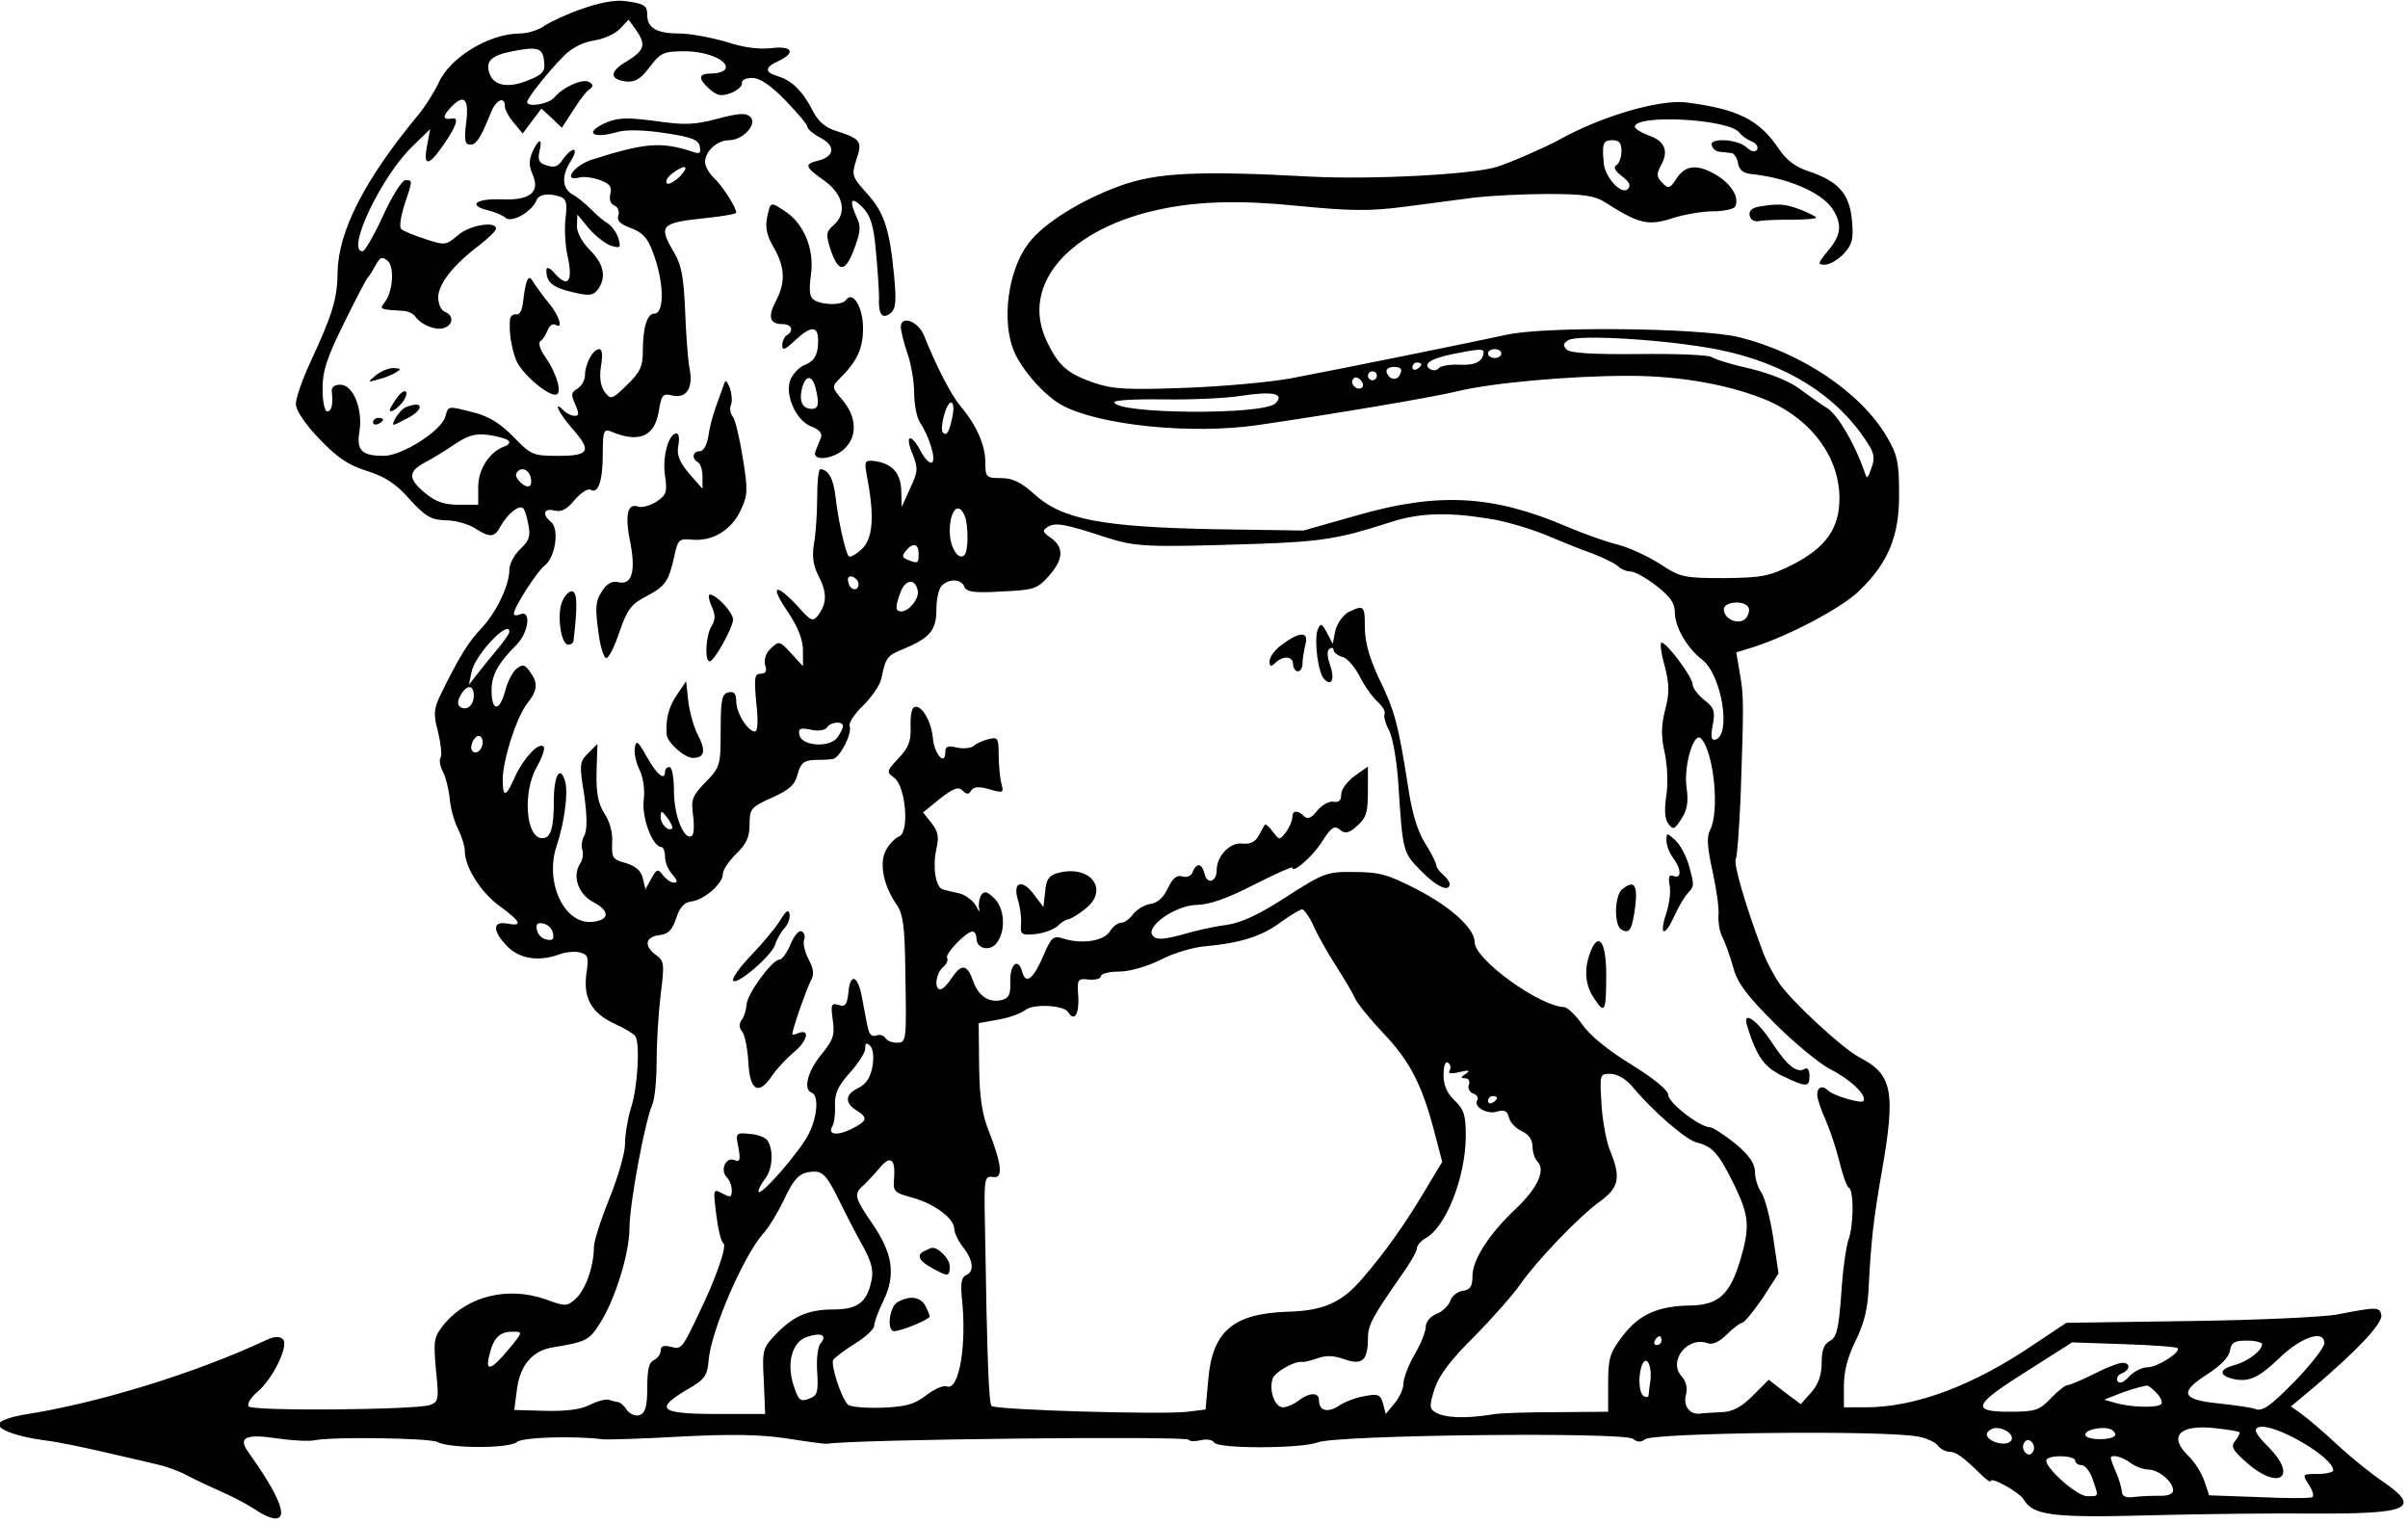 <svg width="722" height="457" xmlns="http://www.w3.org/2000/svg" xmlns:xlink="http://www.w3.org/1999/xlink" overflow="hidden"><defs><clipPath id="clip0"><path d="M292 114 1014 114 1014 571 292 571Z" fill-rule="evenodd" clip-rule="evenodd"/></clipPath></defs><g clip-path="url(#clip0)" transform="translate(-292 -114)"><path d="M174.732 452.427C170.33 450.961 165.262 448.562 163.394 447.362 161.66 446.03 158.192 444.963 155.925 444.963 146.722 444.963 134.851 437.766 131.516 430.168 130.182 427.369 127.382 422.838 124.981 420.039 109.375 401.112 101.506 385.784 101.239 373.655 101.105 365.391 99.905 361.126 92.836 345.931 90.568 341 88.701 335.535 88.701 333.935 88.701 332.069 91.369 327.937 95.77 323.406 101.105 317.808 104.44 315.542 110.042 313.809 115.511 312.076 118.845 309.944 122.846 305.279 127.648 300.08 129.249 299.147 133.784 299.014 136.585 299.014 140.586 297.815 142.454 296.615 146.988 293.683 148.322 293.816 150.19 297.415 152.19 301.013 155.792 303.812 156.859 302.613 157.392 302.08 158.059 299.814 158.459 297.548 159.126 294.216 158.592 292.75 155.925 290.351 154.191 288.618 152.724 285.952 152.724 284.219 152.724 279.554 148.856 271.424 144.321 266.625 140.453 262.627 137.518 257.828 131.916 246.366 130.049 242.367 129.916 240.768 131.383 235.436 132.183 231.971 132.583 228.505 132.05 227.839 131.65 227.039 131.916 225.173 132.85 223.574 133.65 221.974 134.584 218.376 134.851 215.443 135.118 212.644 136.185 208.646 137.385 206.38 138.452 204.247 139.386 201.315 139.386 199.715 139.386 195.05 144.321 187.186 150.056 183.188 156.192 178.656 156.859 177.19 152.057 178.123 147.522 178.923 147.655 175.857 152.19 171.192 155.925 167.46 161.794 166.66 167.796 168.926 169.663 169.593 172.331 169.859 173.931 169.459 176.332 168.793 176.599 168.126 175.799 162.928 174.865 155.731 177.399 151.199 184.468 148 187.136 146.8 189.804 145.201 190.471 144.401 191.938 142.402 191.271 129.073 189.137 122.676 188.203 119.61 187.403 114.812 187.403 112.013 187.403 109.347 185.269 102.016 182.734 95.752 180.2 89.487 178.066 82.956 178.066 81.09 178.066 75.359 175.532 68.294 172.597 65.629 170.063 63.363 169.663 63.23 163.528 65.495 152.457 69.361 140.453 66.562 133.384 58.298 130.049 54.166 129.916 53.5 130.716 44.303 131.65 35.373 131.516 34.706 128.849 33.773 124.047 32.307 75.363 31.907 74.563 33.373 74.029 34.173 75.23 36.039 77.097 37.639 81.765 41.504 86.7 51.634 84.833 53.5 83.899 54.433 82.299 54.433 79.765 53.233 58.424 43.237 28.813 34.173 6.805 30.841 3.204 30.174 0.003 29.108-0.264 28.175-0.931 26.442 5.471 24.177 14.008 23.11 17.342 22.71 25.078 21.111 31.347 19.645 37.616 18.179 44.819 16.579 47.353 15.913 49.887 15.38 53.889 13.913 56.023 12.714 58.29 11.514 63.092 9.248 66.693 7.649 70.428 6.05 74.963 3.517 76.963 2.184 78.831 0.851 81.365-0.215 82.566-0.215 86.567-0.215 83.499 6.983 74.563 19.512 71.228 24.043 73.496 25.243 83.099 23.777 87.767 23.11 92.836 22.844 94.436 23.244 99.772 24.31 128.715 23.91 131.116 22.71 134.851 20.711 152.724 20.711 154.991 22.71 156.725 24.177 172.597 24.576 180.734 23.51 181.801 23.377 192.204 23.643 203.809 24.31 219.147 25.11 227.684 24.976 235.82 23.777 241.822 22.844 247.424 22.044 248.091 22.177 256.094 23.51 355.596 24.576 356.396 23.377 356.663 22.844 358.397 22.844 360.131 23.244 361.731 23.643 363.599 23.377 363.999 22.577 365.199 20.578 390.141 20.711 395.077 22.577 400.545 24.843 486.976 25.776 489.643 23.643 490.977 22.577 492.044 22.577 493.245 23.51 495.646 25.509 565.27 26.309 575.141 24.31 577.541 23.91 580.209 22.71 581.009 21.644 581.81 20.578 583.41 19.778 584.477 19.778 586.478 19.778 588.612 18.179 593.68 13.247 595.414 11.514 596.882 10.448 596.882 10.981 596.882 12.447 605.418 7.649 606.752 5.516 609.419 0.718 615.422-0.082 644.365 0.718 659.704 1.118 682.112 1.384 694.116 1.251 722.526 1.118 725.994 2.851 714.657 10.714 711.056 13.114 704.92 18.045 700.919 21.777 696.917 25.509 692.115 29.641 690.248 30.974L686.914 33.373 694.25 39.505C707.321 50.701 714.523 58.431 713.99 60.83 713.456 63.23 712.656 63.23 700.919 60.964 696.917 60.164 676.91 59.231 656.503 58.965L619.556 58.431 610.753 52.567C592.08 39.771 574.607 33.107 559.402 33.107L552.866 33.107 552.866 39.638C552.866 44.036 554.066 48.435 556.467 53.233 559.001 58.431 560.068 62.83 560.335 69.761 561.002 82.689 561.669 89.087 564.203 103.616 568.472 127.874 567.404 132.939 557.534 138.004 552.466 140.669 537.127 154.798 533.259 160.529 531.658 162.928 529.258 167.46 528.191 170.659 523.255 183.854 519.654 196.25 520.455 197.449 520.855 198.116 521.522 206.913 521.922 216.909 522.855 244.1 522.855 246.499 521.655 253.163L520.588 259.428 525.79 261.027C536.594 264.493 552.466 272.89 557.534 277.955 566.204 286.352 569.539 294.349 569.405 307.145 569.405 316.341 568.872 318.741 565.804 323.939 558.068 337.268 540.195 349.263 521.388 353.928 509.784 356.727 462.834 357.26 451.497 354.595 442.96 352.729 402.413 344.465 386.807 341.533 380.938 340.466 366.8 339.133 355.462 338.734 337.99 338.067 333.721 338.334 328.119 340.2 319.983 342.999 317.316 345.398 313.848 352.729 305.711 369.789 320.783 386.85 348.793 392.448 359.864 394.714 372.802 394.981 389.475 393.248 404.68 391.782 410.549 391.649 420.819 392.981 427.755 393.914 437.358 395.114 442.16 395.78 446.962 396.314 456.832 396.847 464.168 396.847 474.972 396.847 478.306 396.314 481.507 394.181 491.378 387.916 494.179 387.25 501.248 389.516 504.849 390.715 510.451 391.649 513.652 391.649 516.72 391.649 519.788 392.315 520.188 392.981 521.655 395.514 519.387 399.512 514.986 402.312 509.117 405.91 505.382 405.644 502.715 401.512 500.714 398.446 500.181 398.313 498.447 400.179 496.713 401.912 496.579 402.711 498.046 405.51 500.447 409.776 499.114 412.841 494.179 414.441 492.044 415.24 490.177 416.44 490.177 416.973 490.177 420.838 518.454 419.372 521.522 415.24 522.188 414.307 523.922 413.108 525.256 412.575 526.59 412.041 527.257 410.975 526.857 410.175 526.19 409.242 525.123 409.509 523.656 410.842 520.855 413.374 512.318 413.774 513.252 411.375 513.519 410.442 514.586 409.509 515.653 409.509 516.72 409.376 518.187 409.242 519.121 409.109 519.921 409.109 520.855 407.643 521.121 406.044 521.388 404.177 522.589 403.111 524.856 402.845 535.793 401.778 546.064 397.38 549.398 392.448 552.466 387.783 552.066 384.451 548.064 379.786 544.997 376.054 544.863 375.654 547.131 375.654 548.598 375.654 551.132 377.12 552.866 378.986 555.4 381.785 555.8 383.251 555.267 389.116 554.467 397.113 551.132 400.712 541.929 403.778 538.328 404.977 535.527 407.11 533.392 410.309 527.524 419.106 521.121 422.305 505.516 424.304 497.513 425.237 480.174 420.172 467.502 413.108 463.368 410.842 453.364 406.443 448.829 404.977 441.626 402.711 411.883 401.112 393.076 402.045 359.197 403.911 346.526 403.244 335.722 399.246 323.718 394.847 312.781 387.916 308.379 382.052 302.244 374.055 300.243 358.86 303.978 349.796 306.378 344.065 313.448 336.068 318.649 333.402 330.12 327.404 357.33 324.739 376.937 327.538 400.679 331.003 429.756 335.935 436.825 337.667 447.095 340.2 470.57 342.332 488.31 342.332 504.182 342.332 519.254 339.533 530.458 334.735 543.396 328.87 551.532 317.808 551.532 305.545 551.532 296.615 547.397 290.75 537.394 285.685 530.458 282.22 528.324 281.82 516.987 281.687 504.849 281.687 503.782 281.953 497.913 285.819 494.445 288.085 488.71 290.75 485.242 291.683 481.774 292.483 474.838 295.016 470.037 297.015 447.762 306.612 431.356 307.544 406.814 300.48L390.808 295.948 364.132 296.348C330.387 297.015 318.516 299.281 310.246 306.745 306.112 310.477 303.577 311.676 300.109 311.676 295.708 311.676 295.441 311.943 295.441 316.341 295.441 321.54 292.773 327.671 287.839 333.402 285.037 336.868 280.636 345.398 277.035 354.462 275.301 358.727 270.099 360.593 270.099 356.994 270.099 355.794 271.032 352.062 272.1 348.997 273.167 345.931 274.1 340.6 274.1 337.134 274.1 333.669 274.901 329.803 275.834 328.337 278.635 324.205 280.769 317.141 279.435 316.341 278.769 315.942 277.301 317.408 276.101 319.674 273.167 325.272 271.166 324.739 273.567 319.007 275.301 314.609 275.301 313.809 272.9 308.611L270.366 303.013 270.232 307.811C270.099 313.143 267.565 315.942 262.496 316.741 259.162 317.141 259.028 317.008 260.095 311.41 262.229 299.947 261.696 293.416 258.361 290.351 256.627 288.751 254.893 287.818 254.493 288.218 253.56 289.151 251.292 298.881 250.492 306.345 249.825 311.676 248.358 314.209 245.957 314.342 245.423 314.342 245.023 310.61 245.023 306.078 245.023 301.413 244.623 295.149 244.09 292.216 243.423 288.218 243.823 285.552 245.29 282.62 247.958 277.555 247.958 274.356 245.557 270.891 243.689 268.491 243.423 268.491 239.021 273.423 232.352 280.487 230.752 279.554 236.22 271.557 239.288 267.025 240.755 263.16 240.755 260.094L240.755 255.296 237.421 258.895C233.686 263.027 233.553 263.027 230.752 260.228 229.551 259.028 229.018 257.029 229.418 255.563 230.085 253.83 229.551 253.03 228.084 253.03 226.217 253.03 226.083 251.831 226.75 244.366 227.417 238.635 227.15 235.703 226.35 235.703 224.216 235.703 220.748 241.301 220.748 244.766 220.748 247.032 220.081 247.832 218.481 247.432 216.48 247.032 216.08 245.433 216.08 236.103 216.08 225.573 215.946 225.04 211.545 220.508 207.543 216.376 207.143 215.31 207.81 210.512 208.21 207.446 208.077 204.78 207.41 204.38 205.142 202.914 202.075 210.512 202.075 217.709 202.075 221.708 201.541 225.04 200.741 225.04 200.074 225.04 199.407 224.507 199.407 223.707 199.407 220.775 197.006 222.641 193.938 228.105 191.271 232.904 190.737 233.304 190.337 230.771 190.07 229.172 190.737 226.239 191.804 224.107 192.871 221.841 193.405 218.242 193.005 215.177 192.338 209.978 195.672 201.048 198.34 201.048 198.874 201.048 199.407 199.715 199.407 198.116 199.407 196.517 200.341 194.117 201.675 192.784 203.142 191.052 203.275 190.385 202.075 190.385 201.141 190.385 199.674 191.452 198.74 192.651 197.273 194.65 196.873 194.517 195.272 191.585L193.538 188.386 192.738 191.718C192.204 193.984 190.604 195.317 187.67 196.25 183.668 197.316 183.401 197.849 183.535 202.248 183.802 205.18 182.868 208.646 181.267 211.045 179.4 213.977 178.733 217.043 178.866 223.44L179.133 231.971 176.332 229.172C173.798 226.639 173.665 225.84 175.132 216.909 176.065 210.245 176.065 206.38 175.265 204.647 174.465 203.314 174.198 201.315 174.598 200.249 174.998 199.182 174.732 197.183 173.798 195.85 171.53 192.118 173.531 186.653 178.2 184.387 182.868 181.855 182.734 179.189 177.799 178.656 169.263 177.59 163.261 190.385 166.862 201.315 169.263 208.379 170.463 217.709 169.396 220.908 167.929 225.706 166.062 222.507 166.062 215.043 166.062 206.646 165.128 203.714 162.594 203.714 157.659 203.714 156.592 217.443 160.993 225.173 162.594 227.972 163.528 230.771 162.994 231.171 161.527 232.637 156.992 227.706 154.458 222.241 151.657 215.843 150.723 215.71 150.723 221.441 150.856 227.439 154.858 239.968 158.059 244.1 161.26 248.099 161.394 250.231 158.859 253.697 157.259 255.829 156.725 255.963 154.858 254.496 153.657 253.563 152.057 250.364 151.39 247.565 149.656 241.434 147.389 241.834 147.389 248.099 147.389 252.63 149.389 256.229 154.858 261.694 158.459 265.293 159.393 272.09 156.058 270.891 154.991 270.357 154.058 270.491 154.058 271.024 154.058 272.89 161.127 283.819 163.261 285.419 166.462 287.685 167.796 296.348 165.262 298.481 162.461 300.747 162.994 302.746 166.195 301.946 168.196 301.413 169.93 302.213 172.331 305.145 174.198 307.278 176.199 308.611 176.999 308.211 179.267 306.745 180.734 310.61 180.734 318.874 180.734 325.671 181.001 326.471 183.135 325.671 191.538 322.073 196.339 324.072 197.54 331.803 198.34 336.601 198.74 337.134 201.408 336.468 205.809 335.401 207.943 338.6 206.743 344.598 206.209 347.397 205.676 355.261 205.409 362.059 205.009 371.656 204.342 375.521 202.208 379.12 197.273 387.517 197.94 388.183 211.812 389.649 216.747 390.182 220.748 390.849 220.748 391.249 220.748 392.848 216.613 399.246 214.212 401.512 212.612 402.978 211.411 405.111 211.411 406.443 211.411 409.642 215.013 412.974 218.614 412.974 222.749 412.974 227.15 417.773 225.016 419.905 223.682 421.238 221.548 421.105 215.013 419.372 208.077 417.506 205.009 417.506 196.606 418.706 188.603 419.772 185.535 419.772 182.201 418.439 174.865 415.374 177.266 413.108 185.402 415.507 187.936 416.173 193.405 416.04 199.407 415.107 207.41 413.907 209.411 413.108 209.811 411.108 210.211 408.976 209.811 408.709 207.276 409.642 198.073 412.575 193.272 412.175 177.399 407.11 172.064 405.377 168.596 400.445 173.665 401.778 174.998 402.178 177.799 401.778 179.933 400.979 182.868 399.912 183.535 398.979 183.001 396.847 182.601 395.247 183.001 393.914 184.202 393.381 185.269 392.981 185.802 391.649 185.402 390.449 184.869 388.85 185.936 387.783 189.27 386.584 192.738 385.251 194.205 383.651 195.806 379.253 199.14 370.456 199.274 360.993 196.206 360.993 194.072 360.993 192.738 356.994 192.738 349.53 192.738 345.131 191.938 343.399 187.936 339.533 183.401 335.135 183.135 335.135 181.267 337.534 180.067 339.267 179.667 341.799 180.2 345.265 180.734 348.464 180.6 350.33 179.667 350.33 177.799 350.33 175.399 345.931 175.399 342.466 175.399 341 174.331 339.267 173.131 338.467 171.264 337.401 171.13 336.734 172.464 333.802 173.665 331.003 173.665 330.336 172.331 330.336 171.397 330.336 169.93 331.003 168.996 331.936 165.662 335.268 167.529 331.136 171.397 326.738 177.533 319.807 176.866 318.341 167.396 318.341 159.793 318.341 159.259 318.607 154.058 323.939 150.323 327.804 146.855 330.07 142.32 331.27 134.051 333.402 134.451 333.402 133.517 330.07 132.317 325.805 120.446 318.341 115.11 318.341 108.441 318.341 106.841 319.94 107.774 325.671 108.842 332.336 105.907 339.667 102.039 339.667 100.172 339.667 99.238 338.867 99.505 337.401 99.905 333.402 99.371 331.669 98.038 331.669 97.371 331.669 96.704 334.735 96.704 338.467 96.704 343.798 98.038 347.797 103.106 358.06 106.574 365.124 109.775 371.256 110.175 371.656 110.575 372.055 111.643 373.655 112.576 375.388 113.91 377.92 114.577 378.187 116.177 376.854 118.445 374.988 117.778 367.124 115.11 364.058 113.777 362.325 114.043 362.192 121.113 361.792 122.446 361.659 123.914 360.993 124.447 360.193 126.048 357.794 130.316 355.928 132.85 356.594 135.918 357.394 136.185 360.459 133.384 361.526 132.317 361.926 131.383 363.792 131.383 365.924 131.516 369.923 135.784 375.521 143.787 381.519 146.455 383.651 148.722 385.784 148.722 386.45 148.722 388.85 140.72 387.517 137.252 384.451 133.65 381.385 133.384 381.385 127.382 383.385 124.047 384.451 120.846 385.784 120.312 386.317 119.645 386.85 120.179 390.182 121.246 393.515 123.78 401.112 123.78 400.979 121.513 400.979 120.579 400.979 117.511 396.18 114.844 390.316 112.176 384.451 109.375 379.653 108.708 379.653 103.64 379.653 114.31 402.178 123.78 411.242L128.982 416.307 128.048 411.375C126.848 404.977 128.449 404.977 133.117 411.775 136.718 416.973 137.652 419.772 135.784 419.505 132.85 418.972 132.583 419.905 134.717 422.305 138.986 427.103 140.72 425.77 139.786 418.306 139.119 412.974 139.386 411.642 140.986 411.642 142.854 411.642 144.054 413.508 147.255 421.371 148.722 425.104 151.39 426.303 151.39 423.104 151.39 422.038 152.59 419.905 154.058 418.173L156.725 414.974 159.526 418.706 162.327 422.438 165.395 419.639 168.463 416.706 171.931 422.038C173.798 424.97 175.932 427.903 176.866 428.302 177.933 429.102 177.933 429.635 176.599 430.435 174.732 431.501 168.863 428.969 166.195 425.77 164.461 423.771 158.059 422.704 158.059 424.437 158.059 425.503 164.328 433.501 168.996 438.166 171.264 440.565 174.732 442.298 177.933 442.831 180.867 443.231 184.468 444.83 185.936 446.429L188.47 449.095 190.604 446.163C193.805 441.631 193.272 439.898 188.07 436.7 182.734 433.634 182.601 431.235 187.67 430.568 190.337 430.302 192.071 431.235 194.739 434.833 198.073 439.232 199.007 439.632 205.276 439.632 212.212 439.632 218.881 436.7 217.413 434.167 216.88 433.501 215.146 432.967 213.279 432.967 209.411 432.967 209.144 431.501 212.745 428.302 215.013 426.303 216.213 426.037 219.147 427.103 221.148 427.903 222.615 429.235 222.482 430.035 222.215 430.968 223.549 431.635 225.55 431.635 227.817 431.635 231.018 429.502 235.553 424.837 239.155 421.105 242.089 417.639 242.089 416.973 242.089 416.307 243.823 414.84 246.09 413.641 250.625 411.242 250.225 408.043 245.29 406.843 241.022 405.777 241.289 404.977 247.157 400.845 252.893 396.713 254.093 391.115 249.958 387.517 247.691 385.517 247.558 384.851 249.025 380.186 251.426 373.122 253.426 373.255 256.094 380.319 257.961 385.251 258.228 387.117 256.894 389.783 254.493 395.114 255.16 396.314 258.628 392.848 261.029 390.316 261.963 387.517 262.63 379.653 263.163 374.188 263.563 367.923 263.563 365.924 263.296 360.726 264.497 359.127 267.031 361.126 268.632 362.459 268.765 364.725 268.098 372.189 266.764 386.184 265.164 391.249 259.962 396.98 255.427 402.045 255.294 402.445 256.761 407.11 258.628 412.575 258.095 413.374 251.025 415.64 247.424 416.706 245.29 418.573 243.556 422.038 240.622 427.769 237.287 430.968 233.152 432.168 229.151 433.367 229.284 434.833 233.419 436.7 238.754 439.232 237.554 441.365 231.285 440.565 227.684 440.165 223.015 440.698 217.814 442.431 213.279 443.764 206.876 444.963 203.542 444.963 196.873 444.963 194.072 446.696 194.072 450.428 194.072 453.36 193.272 453.894 187.403 454.693 184.468 455.093 179.667 454.16 174.732 452.427ZM163.128 436.7C163.528 433.634 162.861 432.701 158.459 430.968 152.457 428.436 147.922 429.235 146.722 433.101 145.521 436.7 147.389 438.432 153.657 439.632 161.127 441.098 162.727 440.698 163.128 436.7ZM486.176 409.776C486.176 407.909 485.509 406.044 484.708 405.51 483.641 404.977 484.175 403.778 486.309 402.178 488.576 400.445 489.11 399.379 488.043 398.313 486.176 396.447 481.107 401.912 480.84 406.31 480.307 412.041 480.707 412.974 483.508 412.974 485.509 412.974 486.176 412.041 486.176 409.776ZM203.809 402.045C202.075 400.445 200.341 399.512 199.941 400.046 199.407 400.579 200.074 401.912 201.541 402.978 205.409 405.91 207.01 405.377 203.809 402.045ZM515.119 350.196C535.26 346.198 550.865 336.468 559.935 322.206 561.936 319.274 562.203 317.541 561.136 314.742 559.935 311.277 559.802 311.277 559.001 313.676 556.067 322.073 551.132 330.47 547.931 332.602 545.93 333.802 542.062 336.601 539.528 338.467 536.727 340.6 530.858 342.999 524.856 344.465 519.387 345.665 514.186 347.264 513.252 347.93 512.452 348.597 502.581 348.997 491.511 348.863 477.506 348.73 470.837 349.13 469.77 350.196 468.569 351.396 468.703 352.062 470.17 352.995 473.104 354.861 500.447 353.129 515.119 350.196ZM444.828 349.397C444.694 346.598 442.293 345.398 437.492 345.665 434.557 345.798 431.756 345.265 431.356 344.598 430.823 343.932 429.756 343.798 428.822 344.332 426.421 345.798 428.955 347.531 435.624 348.863 443.494 350.463 444.828 350.463 444.828 349.397ZM450.163 348.997C450.163 348.33 449.229 347.664 448.162 347.664 447.095 347.664 446.161 348.33 446.161 348.997 446.161 349.796 447.095 350.33 448.162 350.33 449.229 350.33 450.163 349.796 450.163 348.997ZM426.154 345.798C426.154 345.398 425.621 344.732 424.82 344.332 424.154 343.932 423.487 344.198 423.487 344.865 423.487 345.665 424.154 346.331 424.82 346.331 425.621 346.331 426.154 346.064 426.154 345.798ZM419.885 342.999C419.085 340.733 416.551 341 415.751 343.399 415.484 344.332 416.418 344.998 418.018 344.998 419.885 344.998 420.552 344.332 419.885 342.999ZM412.816 342.332C412.816 341.666 412.283 341 411.482 341 410.815 341 410.149 341.666 410.149 342.332 410.149 343.132 410.815 343.665 411.482 343.665 412.283 343.665 412.816 343.132 412.816 342.332ZM408.415 338.867C407.214 337.667 404.68 339.667 405.614 341.266 406.147 342.066 406.947 342.066 407.881 341.133 408.681 340.333 408.948 339.4 408.415 338.867ZM382.405 334.069C378.804 330.47 334.122 330.87 334.122 334.468 334.122 335.002 340.524 335.401 348.527 335.268 356.396 335.135 367.067 335.535 372.135 336.334 381.605 337.801 385.34 337.001 382.405 334.069ZM285.571 330.07C284.637 325.538 283.837 324.205 282.77 325.272 281.57 326.338 283.704 334.335 285.171 334.335 285.838 334.335 286.104 332.602 285.571 330.07ZM152.457 322.872C152.991 322.473 152.59 321.673 151.523 321.273 146.855 319.674 143.387 314.475 143.387 309.011L143.387 303.679 137.518 303.679C133.117 303.679 130.583 304.612 127.515 307.145 122.313 311.41 122.313 313.676 127.382 316.341 129.516 317.408 133.517 319.94 136.318 321.806 140.319 324.472 142.454 325.138 146.455 324.605 149.256 324.205 152.057 323.406 152.457 322.872ZM158.993 312.343C159.393 311.143 159.393 309.81 158.859 309.41 157.792 308.211 153.924 311.81 154.858 313.143 155.925 315.009 158.059 314.609 158.993 312.343ZM289.306 300.214C290.373 297.415 290.373 289.684 289.172 288.618 287.438 286.752 284.771 290.884 284.771 295.682 284.771 302.213 287.438 304.879 289.306 300.214ZM446.161 299.547C450.963 298.881 458.432 296.615 462.834 294.882 467.236 293.016 473.771 290.351 477.239 289.151 480.707 287.818 484.308 286.085 485.242 285.152 486.042 284.353 487.643 283.686 488.843 283.686 490.044 283.686 493.512 281.82 496.579 279.421 500.714 276.222 502.181 274.223 502.181 271.424 502.181 267.025 505.783 260.761 510.451 257.162 516.186 252.63 519.121 234.903 514.452 233.304 513.119 232.904 512.852 233.837 513.519 237.569 514.319 241.701 514.052 242.767 510.984 245.166 509.117 246.632 507.517 248.765 507.517 249.831 507.517 251.964 499.781 262.36 498.18 262.36 497.646 262.36 498.046 259.161 499.114 255.429 500.581 249.698 500.581 247.166 499.247 242.101 498.046 237.436 498.046 234.103 499.114 229.438 499.914 225.706 500.181 220.375 499.647 216.643 498.98 212.378 499.114 209.579 500.181 208.112 501.648 206.113 502.048 206.246 504.182 209.579 505.916 212.244 506.316 214.643 505.649 219.175 504.849 225.573 507.917 235.969 510.051 233.57 513.919 229.438 515.653 211.578 512.718 206.113 511.651 204.114 511.918 200.915 513.519 193.584 514.719 188.119 515.519 182.255 515.253 180.522 515.119 178.789 515.519 175.99 516.32 174.258 517.253 172.525 518.721 168.393 519.654 165.061 520.855 160.396 523.789 156.53 532.059 148.267 538.061 142.269 545.53 136.138 548.865 134.405 554.733 131.473 559.802 126.674 558.735 124.941 558.201 124.008 549.532 126.541 548.064 128.14 546.33 129.74 544.863 129.073 544.863 126.808 544.863 125.608 546.064 122.142 547.397 119.21 548.731 116.144 550.599 110.546 551.532 106.681 552.466 102.949 553.666 99.35 554.333 98.951 555.934 98.017 555.8 87.488 554.2 83.223 553.533 81.223 552.466 74.026 552.066 66.962 551.265 56.565 550.732 54.033 548.598 52.967 546.864 52.033 546.197 50.167 546.197 46.435 546.197 42.97 545.263 40.038 543.129 37.639L539.928 34.04 535.126 37.639 530.325 41.37 525.523 36.572C522.055 33.107 519.521 31.774 516.186 31.641 513.652 31.507 510.718 31.374 509.917 31.241 506.716 30.708 504.582 33.507 505.516 36.839 506.049 38.838 505.516 40.971 504.182 42.437 500.047 46.969 506.049 54.566 512.051 52.3 513.385 51.767 515.519 52.7 517.787 54.966 519.654 56.832 521.788 58.431 522.322 58.431 522.989 58.431 525.656 61.763 528.457 65.762L533.259 73.226 531.658 84.022C530.725 90.02 529.124 96.151 528.057 97.618 526.99 99.084 526.19 101.883 526.19 103.749 526.19 106.148 524.456 108.68 520.321 112.146 516.987 114.812 513.519 117.078 512.585 117.078 509.517 117.211 500.181 124.408 500.181 126.808 500.181 128.14 495.779 131.739 489.11 135.871 482.308 140.003 476.572 144.668 474.438 147.867 472.437 150.666 470.037 152.932 469.103 153.065 461.767 153.198 442.16 167.327 442.16 172.525 442.16 176.657 434.957 183.188 424.554 188.519 416.284 192.784 413.483 193.584 406.147 193.584 397.878 193.717 396.944 193.318 385.873 186.253 377.737 180.922 372.268 178.39 367.867 177.723 364.399 177.323 358.264 175.99 354.395 174.791 348.927 173.325 346.793 173.191 345.726 174.391 343.058 177.057 352.395 183.588 358.797 183.721 362.398 183.721 367.867 185.587 375.87 189.719 382.272 192.918 387.474 195.317 387.474 194.917 387.474 192.918 393.343 197.983 396.277 202.514 399.078 206.913 400.012 207.579 401.612 206.38 403.079 205.047 404.013 205.18 405.88 206.513 409.615 209.579 410.149 210.778 410.149 218.109L410.149 225.173 406.147 222.374C404.013 220.775 402.146 218.376 402.146 216.909 402.146 215.043 401.479 214.377 399.878 214.643 398.544 214.91 396.41 213.711 394.943 211.978 393.209 209.712 392.009 209.312 391.075 210.245 389.074 212.244 387.474 212.111 387.474 209.978 387.474 209.045 386.674 207.046 385.607 205.58 383.606 203.048 383.606 203.048 381.605 205.713 380.538 207.179 379.471 208.112 379.204 207.713 378.938 207.313 378.137 205.847 377.337 204.38 376.27 202.514 374.803 201.848 372.402 202.115 368.801 202.514 364.799 198.383 364.799 194.117 364.799 190.652 361.998 189.719 361.198 192.918 360.398 196.25 358.797 196.517 357.597 193.584 357.196 192.385 355.863 191.851 354.529 192.251 352.795 192.784 351.595 191.718 350.127 188.653 348.793 185.854 347.06 184.254 344.792 183.988 343.058 183.721 340.791 182.255 339.724 180.922 338.79 179.589 337.189 178.39 336.256 178.39 335.189 178.39 333.588 177.19 332.654 175.59 330.654 172.791 323.985 171.858 318.516 173.724 315.848 174.524 315.182 173.991 312.914 168.66 309.846 161.462 307.579 159.729 306.512 163.595 305.311 168.126 302.777 165.994 302.911 160.662 303.044 156.93 302.51 155.731 300.376 155.198 296.508 154.265 293.307 156.397 291.706 161.062 289.973 165.994 288.239 166.127 285.304 161.729 284.104 159.863 282.637 158.396 281.97 158.396 279.969 158.396 280.636 163.328 282.77 165.061 283.837 165.994 284.371 167.193 283.97 167.86 283.304 169.059 289.706 175.724 291.573 175.724 292.24 175.724 292.773 174.791 292.773 173.724 292.773 170.526 296.908 169.593 298.909 172.392 301.71 176.124 301.177 182.921 297.975 185.854 295.841 187.853 295.041 187.986 294.107 186.52 293.574 185.454 293.307 183.721 293.574 182.521 293.974 181.322 293.44 181.722 292.64 183.454 291.706 185.054 289.439 186.787 287.572 187.186 285.704 187.586 283.437 188.119 282.637 188.386 280.503 189.052 279.569 195.184 280.769 200.515 281.57 203.981 281.303 205.713 279.302 208.246L276.768 211.445 281.836 215.577C285.838 218.642 287.305 219.309 288.639 217.976 289.839 216.776 290.506 216.776 291.173 217.976 291.973 219.175 293.44 219.309 296.642 218.376 300.776 217.176 301.043 217.309 300.243 220.108 299.843 221.708 299.443 225.573 299.443 228.639 299.443 233.704 299.176 234.103 296.508 233.437 294.774 233.037 292.64 232.104 291.84 231.304 290.906 230.638 288.639 230.505 286.771 230.905 284.237 231.571 283.437 231.171 283.437 229.572 283.437 225.173 280.102 228.905 279.702 233.837 279.169 239.168 275.968 244.233 273.967 242.9 273.3 242.501 272.9 239.835 273.033 236.902 273.167 232.771 272.366 230.771 269.432 227.706 265.831 223.84 265.697 223.574 268.098 221.841 271.566 219.309 272.766 205.447 269.565 204.247 268.365 203.714 266.498 201.848 265.564 199.982 263.563 196.117 264.897 189.452 268.898 183.721 270.766 181.055 271.299 176.923 271.433 164.394 271.833 142.535 271.833 142.402 268.765 142.402 267.431 142.402 265.831 143.068 265.43 143.868 264.897 144.668 263.697 144.934 262.63 144.535 261.429 144.135 260.629 144.934 260.229 146.8 259.829 148.4 259.162 152.399 258.495 155.731 257.294 162.662 254.893 163.595 254.36 157.33 253.96 153.731 253.426 153.065 251.426 153.731 249.291 154.398 249.025 153.865 249.692 149.2 250.358 144.668 249.825 143.202 246.224 138.803 242.222 134.005 240.755 128.407 243.289 127.474 245.557 126.674 245.157 120.41 242.489 115.078 239.955 109.88 227.417 95.485 227.417 97.884 227.417 98.551 228.351 100.283 229.418 101.616 231.685 104.549 231.952 110.147 230.218 112.946 229.551 114.012 227.15 114.945 224.749 115.078 220.615 115.478 220.481 115.345 221.415 110.946 222.082 107.214 221.815 106.548 220.214 107.214 217.547 108.281 215.813 104.149 217.947 102.016 218.747 101.216 219.414 99.484 219.414 98.151 219.414 96.018 219.014 95.885 216.613 97.218 213.812 98.684 213.812 98.551 214.746 90.953 215.279 86.555 216.213 82.689 216.88 82.29 218.08 81.623 214.746 71.893 209.544 61.23 204.476 50.567 204.342 50.434 201.141 51.234 199.007 51.767 198.073 51.5 198.073 50.034 198.073 48.968 197.14 47.768 196.073 47.235 194.605 46.702 194.072 44.436 194.072 39.105 194.072 33.507 193.538 31.507 191.938 30.841 190.604 30.308 189.003 30.974 187.936 32.307 187.136 33.64 185.802 34.706 185.135 34.706 184.602 34.706 183.401 35.106 182.468 35.373 181.667 35.639 179.133 34.973 176.999 33.907 174.198 32.44 169.93 31.907 163.528 32.041L154.191 32.307 154.991 38.438C155.925 45.769 159.66 50.167 165.928 51.1 175.665 52.7 176.732 53.233 179.8 58.165 184.468 65.362 188.737 79.357 188.737 86.821 188.737 93.886 193.272 118.41 195.539 123.742 196.339 125.475 196.873 131.339 196.873 136.804 196.873 142.135 197.406 151.199 198.073 156.664 199.274 166.127 199.14 166.927 196.739 168.66 193.005 171.325 193.405 174.124 197.673 174.657 200.341 174.924 201.541 176.124 202.742 179.722 203.809 183.055 205.142 184.521 207.543 184.787 211.411 185.454 216.747 190.119 216.747 193.051 216.747 194.251 218.614 196.916 220.748 199.049 223.816 201.981 224.749 204.114 224.749 207.846 224.749 212.511 225.15 213.044 231.418 215.843 236.754 218.242 238.354 219.708 239.155 222.907 240.088 226.239 241.022 227.039 244.223 227.172 246.357 227.172 248.891 227.306 249.692 227.439 251.826 227.839 255.56 235.036 254.76 237.302 254.36 238.235 256.227 241.034 258.761 243.434 261.296 245.966 263.83 249.565 264.23 251.431 265.564 257.962 265.964 258.495 271.032 260.494 278.902 263.826 280.769 266.092 280.769 272.357 280.769 275.289 281.436 278.488 282.37 279.421 284.637 281.687 288.372 281.42 289.172 279.021 289.839 277.555 292.107 277.155 300.376 277.688 309.98 278.088 311.047 278.488 314.381 282.22 318.916 287.285 319.05 290.884 315.182 293.683 312.647 295.415 312.381 295.948 314.114 297.015 316.382 298.481 319.316 297.948 331.454 293.949 340.657 291.017 343.458 290.884 376.803 291.95 396.277 292.616 401.612 293.549 416.151 298.214 425.221 301.28 433.757 301.547 446.161 299.547ZM275.434 289.018C275.434 286.085 275.301 285.952 272.233 287.152 270.499 287.818 270.366 288.351 271.566 289.817 273.7 292.483 275.434 292.083 275.434 289.018ZM257.428 279.954C257.428 277.555 254.76 277.955 254.36 280.487 253.96 281.82 254.493 282.487 255.694 282.087 256.627 281.687 257.428 280.754 257.428 279.954ZM275.167 277.955C275.701 275.556 272.5 271.69 270.232 271.69 268.365 271.69 268.365 273.156 270.099 277.688 271.566 281.42 274.5 281.554 275.167 277.955ZM524.189 273.023C524.723 272.223 524.323 270.757 523.522 269.691 521.522 267.425 516.853 269.291 516.853 272.357 516.853 274.623 522.855 275.156 524.189 273.023ZM152.724 265.559C152.724 265.026 151.123 262.76 149.123 260.361 146.988 257.828 144.321 254.496 142.987 252.764L140.586 249.698 141.386 253.563C142.454 258.761 152.724 269.558 152.724 265.559ZM142.053 246.499C142.053 243.567 140.053 241.834 138.052 243.034 137.118 243.567 137.118 244.766 138.052 246.499 139.919 249.831 142.053 249.831 142.053 246.499ZM252.759 237.302C252.759 236.636 251.959 235.17 251.025 233.837 248.758 230.771 240.355 231.304 239.688 234.637 239.288 236.636 239.955 236.902 243.156 236.236 245.423 235.703 247.424 236.103 247.958 236.902 249.025 238.635 252.759 238.902 252.759 237.302ZM144.721 232.504C144.721 230.238 142.854 228.639 141.653 229.838 140.586 230.905 142.053 234.37 143.521 234.37 144.187 234.37 144.721 233.57 144.721 232.504ZM201.541 206.646C200.341 205.58 198.073 207.979 198.073 210.112 198.207 212.111 198.34 212.111 200.074 209.845 201.141 208.379 201.808 207.046 201.541 206.646ZM394.143 176.79C395.61 173.591 398.678 168.393 400.812 165.061 402.946 161.729 405.347 157.73 406.147 155.997 406.814 154.265 410.815 149.466 414.817 145.201 422.686 136.937 426.288 130.006 430.022 115.878L432.423 106.681 427.621 98.684C421.219 87.888 415.217 79.491 408.415 71.627 402.279 64.429 396.677 62.03 386.14 61.763 369.734 61.23 363.465 55.899 362.265 41.237L361.465 32.44 356.129 31.774C348.527 30.841 298.509 32.307 297.309 33.507 296.508 34.306 295.975 46.036 295.308 88.421 295.041 101.75 295.174 102.549 297.842 102.149 300.776 101.616 300.376 105.881 296.642 115.478 294.508 120.676 293.707 125.608 293.574 135.338L293.44 148.267 299.309 149.333C302.51 149.866 306.112 151.199 307.312 152.132 309.58 154.131 318.916 153.731 320.25 151.599 322.117 148.533 323.585 150.932 323.318 156.131 322.918 161.462 323.051 161.729 326.519 161.329 328.52 161.196 330.12 161.595 330.12 162.395 330.12 163.061 332.521 163.728 335.455 163.728 338.657 163.728 343.725 165.194 347.86 167.193 351.595 169.193 357.73 171.059 361.465 171.325 371.735 172.258 378.271 174.258 384.006 178.523 386.94 180.655 389.875 182.388 390.408 182.388 391.075 182.388 392.809 179.856 394.143 176.79ZM165.795 175.191C166.195 173.458 165.662 172.925 163.928 173.325 162.461 173.591 161.26 174.791 160.993 176.257 160.593 177.99 161.127 178.523 162.861 178.123 164.328 177.856 165.528 176.657 165.795 175.191ZM261.563 135.071C260.896 131.739 259.562 129.873 257.294 128.807 253.426 126.941 253.16 124.408 256.761 122.142 260.362 119.876 260.095 118.944 255.294 116.544 251.025 114.412 248.091 114.812 249.558 117.344 250.092 118.144 250.492 120.943 250.358 123.475 250.225 127.074 251.159 129.34 254.76 133.338 257.294 136.138 259.428 139.47 259.428 140.669 259.428 142.402 259.829 142.535 260.896 141.469 261.829 140.536 262.096 138.137 261.563 135.071ZM434.691 134.138C434.024 133.205 434.957 132.939 437.625 133.605 440.426 134.272 440.96 134.138 439.492 133.072 437.892 132.139 437.892 131.739 439.359 131.739 440.293 131.739 440.826 130.939 440.426 129.873 440.026 128.807 440.559 127.607 441.626 127.207 442.827 126.808 443.36 125.874 442.96 125.208 441.626 123.209 445.895 120.81 448.829 121.743 450.963 122.409 451.897 122.009 452.43 120.01 452.697 118.544 454.564 116.678 456.298 115.878 458.299 114.945 459.499 113.346 459.499 111.346 459.499 109.613 460.166 107.614 460.967 106.814 463.501 104.282 461.1 98.951 454.698 92.819 446.562 85.222 441.493 77.358 441.493 72.426 441.493 69.361 440.826 68.294 438.559 68.028 436.958 67.761 435.224 66.428 434.824 64.962 434.29 63.496 432.423 61.763 430.689 61.097 428.822 60.297 427.488 58.698 427.488 57.232 427.488 55.899 426.021 52.033 424.154 48.968 422.286 45.769 420.819 41.77 420.819 40.304 420.819 38.705 419.619 36.039 418.151 34.306L415.484 31.107 414.684 34.173C413.883 36.972 413.216 37.239 409.082 36.439 406.547 36.039 403.079 34.706 401.346 33.507 398.011 31.374 395.477 32.041 395.477 35.239 395.477 37.639 392.676 37.639 389.341 35.106 388.007 34.04 385.873 33.107 384.673 33.107 382.139 33.107 380.405 38.305 381.605 41.77 382.405 43.77 388.274 47.102 390.408 46.702 390.942 46.569 392.943 47.102 394.943 47.768 397.477 48.701 399.745 48.701 403.079 47.502 408.415 45.636 410.149 47.102 410.149 53.766 410.149 57.765 411.482 60.164 420.019 72.426 422.686 76.159 424.82 79.757 424.82 80.69 424.82 81.623 426.021 82.956 427.355 83.756 433.49 86.955 439.492 102.149 439.492 114.545 439.492 120.676 438.959 122.409 436.158 125.075 433.89 127.207 432.823 129.606 432.823 132.672 432.823 135.471 433.357 136.937 434.157 136.404 434.957 135.871 435.091 134.938 434.691 134.138ZM489.243 129.473C495.379 122.009 505.649 113.079 508.984 112.412 513.519 111.346 515.519 108.947 520.188 99.35 524.456 90.42 524.723 87.221 521.788 77.225 518.721 66.962 515.253 63.763 506.983 63.63 497.113 63.496 491.511 60.964 486.576 54.566 482.708 49.501 482.174 47.902 482.174 40.304L482.174 31.774 466.569 31.641C457.899 31.641 449.363 31.374 447.495 30.974 439.359 29.641 433.09 29.908 430.289 31.641 428.555 32.707 428.555 33.64 430.156 38.705 431.49 42.703 434.957 47.368 442.16 54.433 447.629 60.031 453.764 66.962 455.765 69.894 460.567 76.825 473.504 90.42 479.907 94.952 485.509 99.084 486.042 102.149 482.708 110.147 481.641 112.812 480.44 119.077 480.174 124.142 479.64 132.939 479.64 133.072 482.841 133.072 484.842 133.072 487.376 131.606 489.243 129.473ZM448.829 125.874C448.829 125.475 448.295 124.808 447.495 124.408 446.828 124.008 446.161 124.275 446.161 124.941 446.161 125.741 446.828 126.408 447.495 126.408 448.295 126.408 448.829 126.141 448.829 125.874ZM268.098 102.016C267.698 97.884 267.965 97.484 273.3 96.018 279.969 94.285 286.104 89.754 286.104 86.688 286.104 85.489 287.305 82.956 288.772 81.09 291.84 77.225 292.24 73.626 289.572 72.693 288.372 72.16 287.972 70.294 288.372 66.162 289.973 51.767 287.572 37.905 283.837 39.371 282.903 39.771 280.102 38.572 277.702 36.706 274.1 33.907 271.433 33.24 264.23 32.974 259.295 32.84 254.893 33.24 254.227 33.907 252.092 36.172 249.025 45.902 249.825 47.368 250.358 48.035 253.293 50.301 256.494 52.3 259.562 54.166 262.096 56.565 262.096 57.498 262.096 58.431 263.296 61.897 264.897 65.096 268.632 72.826 267.698 79.224 261.563 88.154 256.094 96.151 255.827 97.085 259.162 99.883 260.362 101.083 262.496 103.349 263.83 104.948 266.898 108.68 268.498 107.614 268.098 102.016ZM251.426 95.485C253.693 90.82 257.027 84.422 258.895 81.09 261.296 76.692 261.963 74.026 261.296 71.094 259.962 64.562 257.161 62.43 249.825 62.43 242.356 62.43 237.687 60.431 232.352 54.699 228.751 50.967 228.484 50.167 229.018 40.971L229.418 31.107 214.746 31.107C197.807 31.107 196.073 32.574 206.076 38.438 211.411 41.504 212.078 42.57 212.478 47.235 213.145 55.899 222.882 78.424 228.751 85.089 230.485 86.955 233.152 91.353 234.886 94.952 238.221 102.149 239.955 103.749 244.356 103.749 246.757 103.749 248.224 102.016 251.426 95.485ZM152.457 50.434C147.255 44.17 145.388 43.636 146.722 48.701 147.922 53.9 149.789 55.766 153.657 55.766 156.859 55.766 156.859 55.766 152.457 50.434ZM246.09 52.3C245.157 51.367 244.757 47.502 245.023 43.636 245.423 37.505 245.023 36.572 242.489 35.639 239.955 34.706 239.421 35.239 238.087 39.238 235.687 46.169 237.421 52.567 241.822 54.166 246.224 55.632 248.091 54.833 246.09 52.3ZM498.18 53.1C498.18 52.433 497.513 51.767 496.713 51.767 496.046 51.767 495.779 52.433 496.179 53.1 496.579 53.9 497.246 54.433 497.646 54.433 497.913 54.433 498.18 53.9 498.18 53.1ZM696.917 52.3C696.917 51.1 692.916 45.902 687.981 40.837 680.778 33.507 678.377 31.774 676.243 32.574 674.776 33.107 669.708 33.773 664.906 34.306 654.102 35.373 653.302 37.639 661.971 43.103 665.839 45.636 668.374 48.168 668.641 50.167 669.041 52.567 669.974 53.1 673.709 53.1 676.243 53.1 678.244 52.567 678.244 52.033 678.244 50.034 673.709 46.702 669.974 45.769 665.439 44.569 665.173 42.703 669.441 41.637 674.109 40.571 677.043 41.77 683.179 47.635 689.848 54.166 696.917 56.565 696.917 52.3ZM652.901 50.834C654.102 49.768 646.899 45.102 643.965 45.102 642.364 45.102 639.83 43.903 638.363 42.303 636.762 40.571 635.562 40.038 634.895 40.971 634.495 41.77 635.029 42.837 636.096 43.237 638.763 44.303 638.897 46.435 636.362 46.435 635.295 46.435 631.427 44.969 627.826 43.103 624.091 41.237 620.623 39.771 619.957 39.771 619.29 39.771 617.022 38.038 614.888 35.773 611.42 32.174 610.22 31.774 602.484 31.774 590.746 31.774 591.68 33.907 608.086 44.17L621.29 52.567 636.762 52.033C645.299 51.767 652.501 51.234 652.901 50.834ZM494.845 41.104C494.579 39.238 494.312 37.239 494.312 36.706 494.179 36.039 493.645 36.039 492.845 36.439 491.378 37.372 491.111 42.437 492.311 45.769 493.645 48.968 495.379 45.636 494.845 41.104ZM646.633 37.372C647.966 36.039 648.5 34.44 647.966 34.04 646.899 32.84 638.496 33.107 634.228 34.44L630.894 35.373 634.228 36.706C637.163 37.905 640.897 39.105 643.698 39.638 644.098 39.638 645.432 38.705 646.633 37.372ZM603.151 23.377C602.484 21.644 598.215 21.911 596.215 23.91 595.414 24.843 595.548 25.643 596.882 26.442 599.149 27.909 603.951 25.509 603.151 23.377ZM634.095 24.576C632.761 23.11 625.825 23.244 625.292 24.71 624.625 26.442 631.561 27.775 633.428 26.176 634.095 25.643 634.495 24.843 634.095 24.576ZM671.441 25.643C671.708 25.376 671.175 24.31 670.241 23.11 668.774 21.378 669.307 20.311 673.709 16.446 683.312 8.049 689.048 12.181 680.245 21.111 676.243 25.11 675.576 26.576 677.177 27.109 681.312 28.708 699.585 18.312 699.585 14.18 699.585 13.647 697.451 13.114 694.916 13.114 690.248 13.114 690.248 13.114 692.249 9.915 693.449 8.182 693.849 6.449 693.316 6.183 692.782 5.783 685.58 5.783 677.31 6.183L662.372 6.716 660.904 11.114C660.104 13.38 657.97 16.846 656.236 18.445 649.967 24.443 653.435 28.042 664.239 26.842 667.84 26.442 671.175 25.909 671.441 25.643ZM609.553 19.778C608.886 18.712 608.086 18.712 607.285 19.512 606.485 20.311 606.352 21.644 606.885 22.444 607.552 23.51 608.352 23.51 609.153 22.71 609.953 21.911 610.086 20.578 609.553 19.778ZM622.224 17.112C622.224 16.446 623.024 15.78 624.091 15.78 625.158 15.78 626.626 13.913 627.426 11.648 629.293 6.183 629.427 6.449 625.825 6.449 622.491 6.449 612.22 15.913 613.688 17.512 615.155 18.978 622.224 18.578 622.224 17.112ZM638.763 16.446C640.23 15.38 642.631 14.447 644.098 14.447 647.166 14.447 651.568 10.848 651.568 8.182 651.568 7.116 649.967 6.449 647.3 6.583 644.899 6.583 641.431 6.449 639.563 6.183 637.429 5.916 636.229 6.449 636.229 7.782 636.096 8.849 635.429 11.514 634.495 13.514 633.561 15.646 632.894 17.512 632.894 17.912 632.894 19.112 636.362 18.312 638.763 16.446Z" fill-rule="evenodd" transform="matrix(1 0 0 -1 292 569)"/><path d="M9.281 82.485C7.676 81.547 5.937 79.135 5.402 76.991L4.599 72.971 2.86 76.321C1.255 79.269 0.987 79.269 0.051 77.125-1.019 74.043 0.185 64.26 2.058 62.384 4.332 60.106 5.268 62.384 3.797 66.672 2.86 69.218 2.86 71.094 3.663 71.496 4.332 72.032 4.867 71.764 4.867 71.094 4.867 70.424 6.071 69.486 7.409 69.084 8.88 68.816 11.154 66.136 12.626 63.322 14.098 60.374 16.506 57.023 18.111 55.549 19.582 54.209 20.519 52.601 20.117 51.931 19.85 51.261 20.385 48.983 21.589 46.839 22.659 44.561 23.863 37.592 24.265 31.026 25.602 10.522 25.602 10.522 30.954 5.028 35.636 0.204 39.649-1.672 39.649 1.008 39.649 1.678 38.713 2.884 37.642 3.822 36.572 4.76 35.636 5.966 35.636 6.636 35.636 7.306 34.164 10.254 32.291 13.203 30.017 16.821 28.278 22.449 27.074 30.892 24.265 48.715 23.195 53.003 18.378 62.786 15.569 68.816 14.231 73.507 14.231 77.929 14.231 84.495 13.964 84.763 9.281 82.485Z" fill-rule="evenodd" transform="matrix(1 0 0 -1 687 380)"/><path d="M3.609 7.911C1.347 6.389-0.35 4.037-0.35 2.792-0.35 1.131 0.074 0.993 1.347 2.238 3.75 4.59 6.719 4.313 6.719 1.823 6.719 0.716 7.426-0.252 8.133-0.252 8.981-0.252 9.546 0.855 9.546 2.238 9.546 3.483 9.971 5.974 10.395 7.772 11.526 11.646 8.84 11.785 3.609 7.911Z" fill-rule="evenodd" transform="matrix(1 0 0 -1 673 315)"/><path d="M0.659 26.964C0.659 25.608 1.591 23.165 2.657 21.808 5.189 18.416 5.189 15.431 2.79 16.381 1.458 16.923 1.192 16.109 1.591 13.667 1.991 11.903 1.591 8.103 0.659 5.389-1.606-1.395-0.008-2.209 2.924 4.168 4.256 7.153 6.121 10.274 7.054 11.224 9.052 13.395 9.052 13.531 7.32 19.773 6.521 22.487 4.789 25.743 3.323 27.1 0.792 29.407 0.659 29.407 0.659 26.964Z" fill-rule="evenodd" transform="matrix(1 0 0 -1 791 393)"/><path d="M12.043 18.256C9.549 17.569 8.63 16.331 8.367 12.618L7.842 8.079 4.954 11.93C1.41 16.606-1.478 15.643 0.228 10.142 0.884 8.079 1.278 4.916 1.147 2.991 0.884-0.172 1.278-0.447 5.479-0.035 7.973 0.24 10.993 1.341 12.174 2.441 13.224 3.541 14.668 4.366 15.193 4.366 15.718 4.366 17.95 5.604 20.05 7.254 27.927 13.03 22.151 21.007 12.043 18.256Z" fill-rule="evenodd" transform="matrix(1 0 0 -1 597 394)"/><path d="M1.34 12.345C-0.957 10.406-1.11 1.487 1.186 0.324 3.636-1.098 4.402 0.324 5.32 7.433 6.086 13.896 4.861 15.317 1.34 12.345Z" fill-rule="evenodd" transform="matrix(1 0 0 -1 777 393)"/><path d="M13.767 17.848C12.29 15.533 8.395 10.904 5.172 7.561 1.95 4.218-0.468 0.875-0.199 0.104 0.472-1.825 11.216 7.304 12.424 10.776 12.827 12.319 14.17 14.633 15.244 15.79 16.319 16.947 16.99 18.876 16.721 20.033 16.453 21.576 15.647 20.933 13.767 17.848Z" fill-rule="evenodd" transform="matrix(1 0 0 -1 512 408)"/><path d="M15.046 42.924C13.968 40.414 12.487 38.3 11.679 38.3 9.525 38.3 1.983 27.996 1.849 24.825 1.714 23.108 1.041 20.994 0.367 20.201-0.441 19.145-0.441 17.823 0.502 16.767 1.31 15.842 2.118 11.746 2.387 7.519 2.791-1.068 5.485-2.521 9.525 3.556 10.871 5.537 13.699 8.576 15.719 10.293 19.894 13.596 21.106 17.559 17.604 16.37 16.527 15.842 15.584 15.71 15.584 15.974 15.584 17.559 19.759 29.317 20.971 31.695 22.183 33.809 22.048 35.394 20.432 38.433 19.355 40.546 18.682 43.188 19.086 44.245 19.49 45.17 19.22 46.359 18.412 46.755 17.604 47.284 16.123 45.567 15.046 42.924Z" fill-rule="evenodd" transform="matrix(1 0 0 -1 514 440)"/><path d="M0.867 16.63C-1.161 11.404-0.756 6.57 2.084 2.52 5.193-2.183 5.599-1.269 5.599 9.967 5.599 19.635 3.3 22.901 0.867 16.63Z" fill-rule="evenodd" transform="matrix(1 0 0 -1 768 416)"/><path d="M-0.103 17.268C2.82 8.055 4.908 5.167 10.475 2.417 17.712-1.02 18.547-1.02 18.547 2.555 18.547 4.067 17.99 5.03 17.294 4.617 14.928 3.105 12.006 5.305 7.552 12.043 2.82 19.33-1.773 22.493-0.103 17.268Z" fill-rule="evenodd" transform="matrix(1 0 0 -1 816 439)"/><path d="M1.35 7.031C-1.377 5.929-0.597 4 3.558 1.796 8.362-0.821 8.752-0.821 8.752 2.485 8.752 4.689 4.986 8.408 3.298 7.857 3.038 7.857 2.129 7.444 1.35 7.031Z" fill-rule="evenodd" transform="matrix(1 0 0 -1 568 496)"/><path d="M2.151 8.647C-0.382 7.258-1.182-0.067 1.085-0.067 3.218-0.067 11.751 3.469 11.751 4.353 11.751 4.858 11.084 6.247 10.418 7.637 8.818 10.289 5.751 10.668 2.151 8.647Z" fill-rule="evenodd" transform="matrix(1 0 0 -1 559 513)"/><path d="M16.628 42.416C15.581 40.009 15.581 38.27 16.628 35.863 19.115 30.38 15.973 27.839 7.202 28.24-0.522 28.508-2.878 26.368 3.537 24.896 5.5 24.361 7.857 23.425 8.642 22.623 10.606 21.152 16.497 24.629 17.806 27.839 18.461 29.845 21.734 30.246 25.268 28.909 26.839 28.24 27.101 26.769 26.578 22.623 26.185 19.547 26.447 14.331 27.232 10.988 28.803 3.766 27.363 1.626 23.567 5.772 21.734 7.912 20.817 8.179 20.817 6.842 20.817 3.364 22.781 1.76 28.672 0.422 33.647-0.781 34.825-0.648 36.265 1.225 38.883 4.836 38.098 8.848 33.909 12.994 31.552 15.401 29.981 18.21 29.981 20.216L30.112 23.693 33.647 19.413C35.611 17.14 38.622 14.866 40.193 14.331 43.073 13.529 43.204 13.662 42.418 16.605 41.895 18.21 40.455 20.216 39.407 20.884 38.229 21.553 35.872 23.559 34.301 25.164 32.6 26.903 30.112 28.909 28.672 29.711 25.53 31.45 25.268 35.328 28.148 39.742 29.327 41.614 29.72 43.085 28.934 43.085 28.279 43.085 26.839 41.748 25.792 40.277 24.483 38.137 23.305 37.602 20.948 38.404 18.592 39.073 18.199 40.009 18.723 42.55 19.77 46.696 18.592 46.696 16.628 42.416Z" fill-rule="evenodd" transform="matrix(1 0 0 -1 435 202)"/><path d="M-0.035 71.662C-0.573 68.72-0.035 66.179 1.984 62.835 5.349 56.951 5.618 52.404 2.657 46.787 0.099 41.972 0.772 39.832 4.676 39.832 7.368 39.832 8.175 37.826 5.887 36.489 5.214 36.088 4.541 34.616 4.541 33.547 4.541 31.808 5.349 32.075 8.31 34.884 13.155 39.431 15.309 39.431 15.309 34.884 15.309 30.471 14.098 28.598 10.867 27.395 9.656 26.86 7.906 25.121 7.099 23.382 5.08 18.969 8.579 10.811 13.425 9.072 15.713 8.136 16.655 7.066 16.117 5.729 15.713 4.659 14.905 2.787 14.502 1.717 13.29-1.359 19.616-0.824 23.116 2.385 27.154 6.13 26.884 11.881 22.712 16.963 19.347 20.841 19.347 21.109 21.77 23.516 27.019 28.732 28.769 32.477 28.769 38.629 28.769 44.914 25.673 49.996 23.654 47.054 22.577 45.449 16.655 45.449 14.098 47.054 12.752 47.857 12.482 49.863 13.155 54.677 14.232 62.3 11.002 70.057 5.349 73.668 0.907 76.61 1.042 76.61-0.035 71.662ZM14.502 20.841C15.713 16.027 15.444 14.422 13.425 14.422 10.598 14.422 9.521 16.695 10.463 20.574 11.54 24.586 13.425 24.72 14.502 20.841Z" fill-rule="evenodd" transform="matrix(1 0 0 -1 522 251)"/><path d="M2.302 4.034C0.279 3.658-0.665 2.781-0.395 1.401-0.125 0.022 1.088-0.604 2.706-0.228 4.189 0.022 8.638 0.148 12.549 0.148 16.324 0.148 19.56 0.398 19.56 0.775 19.56 1.025 17.402 2.154 14.841 3.157 10.256 4.912 8.099 5.037 2.302 4.034Z" fill-rule="evenodd" transform="matrix(1 0 0 -1 817 180)"/><path d="M4.902 33.512C4.499 32.429 4.097 29.722 3.828 27.421 3.559 24.984 2.754 23.495 1.813 23.766 0.873 23.901 0.068 23.224-0.067 22.412-0.47 18.622 0.336 13.748 1.679 10.229 3.022 6.438 10.677-0.33 13.498-0.33 15.781-0.33 14.035 5.897 10.543 10.906 8.931 13.207 8.26 15.237 9.066 15.779 9.737 16.185 10.677 17.674 11.214 19.028 11.752 20.381 12.692 21.058 13.498 20.652 15.915 19.163 14.841 22.953 11.886 26.744 10.14 28.774 8.126 31.617 7.185 32.971 5.977 35.137 5.574 35.137 4.902 33.512Z" fill-rule="evenodd" transform="matrix(1 0 0 -1 445 232)"/><path d="M1.588 1.399C-0.835-0.584-0.835-0.725 2.396 0.266 4.28 0.691 6.703 1.682 7.78 2.39 9.395 3.382 9.26 3.524 6.972 3.665 5.492 3.665 3.069 2.674 1.588 1.399Z" fill-rule="evenodd" transform="matrix(1 0 0 -1 403 228)"/><path d="M38.075 81.806C37.672 80.735 36.599 77.655 35.66 75.111 34.72 72.567 33.647 68.416 33.379 66.14 32.976 63.596 31.902 61.721 30.829 61.721 28.682 61.721 28.28 59.579 30.292 58.373 31.098 57.972 31.634 55.963 31.634 53.955L31.634 50.473 27.609 55.026C24.657 58.641 23.852 60.65 24.388 63.462 24.791 65.47 24.523 67.077 23.852 67.077 21.57 67.077 19.558 60.382 20.363 54.624 21.168 49.402 20.765 48.599 17.813 46.59 15.935 45.385 13.385 44.716 12.312 45.117 9.091 46.322 8.286 42.439 10.031 34.138 11.641 25.568 10.433 21.417 6.274 22.488 4.529 22.89 2.919 22.086 1.443 19.676-0.436 16.864-0.57 14.856 0.37 7.893 0.906 3.206 2.114-0.409 2.785-0.275 3.59-0.275 5.334 3.34 6.81 7.759 9.091 14.32 10.299 15.927 14.727 18.203 20.497 21.283 21.436 22.488 23.181 30.254 24.254 35.209 24.523 35.61 28.548 35.209 34.586 34.673 40.222 38.021 43.04 43.912 45.187 48.465 45.321 49.938 43.711 59.713 42.771 65.604 41.429 71.228 40.759 72.031 39.953 72.969 39.685 74.709 40.222 75.781 40.624 76.852 40.356 79.128 39.819 80.735 38.88 83.011 38.477 83.279 38.075 81.806Z" fill-rule="evenodd" transform="matrix(1 0 0 -1 471 311)"/><path d="M2.323 4.149C1.579 3.256 0.71 1.724 0.214 0.958-1.276-1.723 2.447 0.319 4.185 3.128 5.798 5.937 4.309 6.703 2.323 4.149Z" fill-rule="evenodd" transform="matrix(1 0 0 -1 409 237)"/><path d="M3.84 4.993C2.869 4.725 1.48 3.117 0.648 1.776-0.74-0.904-0.602-0.904 3.424 1.24 9.115 3.921 9.392 7.137 3.84 4.993Z" fill-rule="evenodd" transform="matrix(1 0 0 -1 410 241)"/><path d="M-0.153 0.382C-0.153-0.227 0.597-0.471 1.347-0.106 2.247 0.26 2.847 0.87 2.847 1.235 2.847 1.479 2.247 1.723 1.347 1.723 0.597 1.723-0.153 1.113-0.153 0.382Z" fill-rule="evenodd" transform="matrix(1 0 0 -1 404 241)"/><path d="M0.723 13.023C-1.181 9.286 0.137-0.262 2.334-0.262 3.212-0.262 3.798 0.154 3.945 0.845 5.116 10.532 5.116 14.96 3.798 15.652 3.066 16.067 1.601 14.96 0.723 13.023Z" fill-rule="evenodd" transform="matrix(1 0 0 -1 460 307)"/><path d="M1.342 16.284C2.551 13.617 2.551 12.284 1.342 10.284-0.404 7.484-0.807-0.25 0.805-0.25 2.148-0.25 7.79 9.884 7.79 12.284 7.79 14.417 2.82 19.751 0.805 19.751 0.267 19.751 0.536 18.151 1.342 16.284Z" fill-rule="evenodd" transform="matrix(1 0 0 -1 504 312)"/><path d="M3.058 18.835C0.52 15.286-0.495 11.212-0.114 6.743 0.14 4.378 5.215-0.222 7.753-0.222 11.306-0.222 11.687 2.012 9.276 6.612 8.007 8.978 6.738 13.578 6.357 16.863L5.723 22.778 3.058 18.835Z" fill-rule="evenodd" transform="matrix(1 0 0 -1 492 341)"/></g></svg>